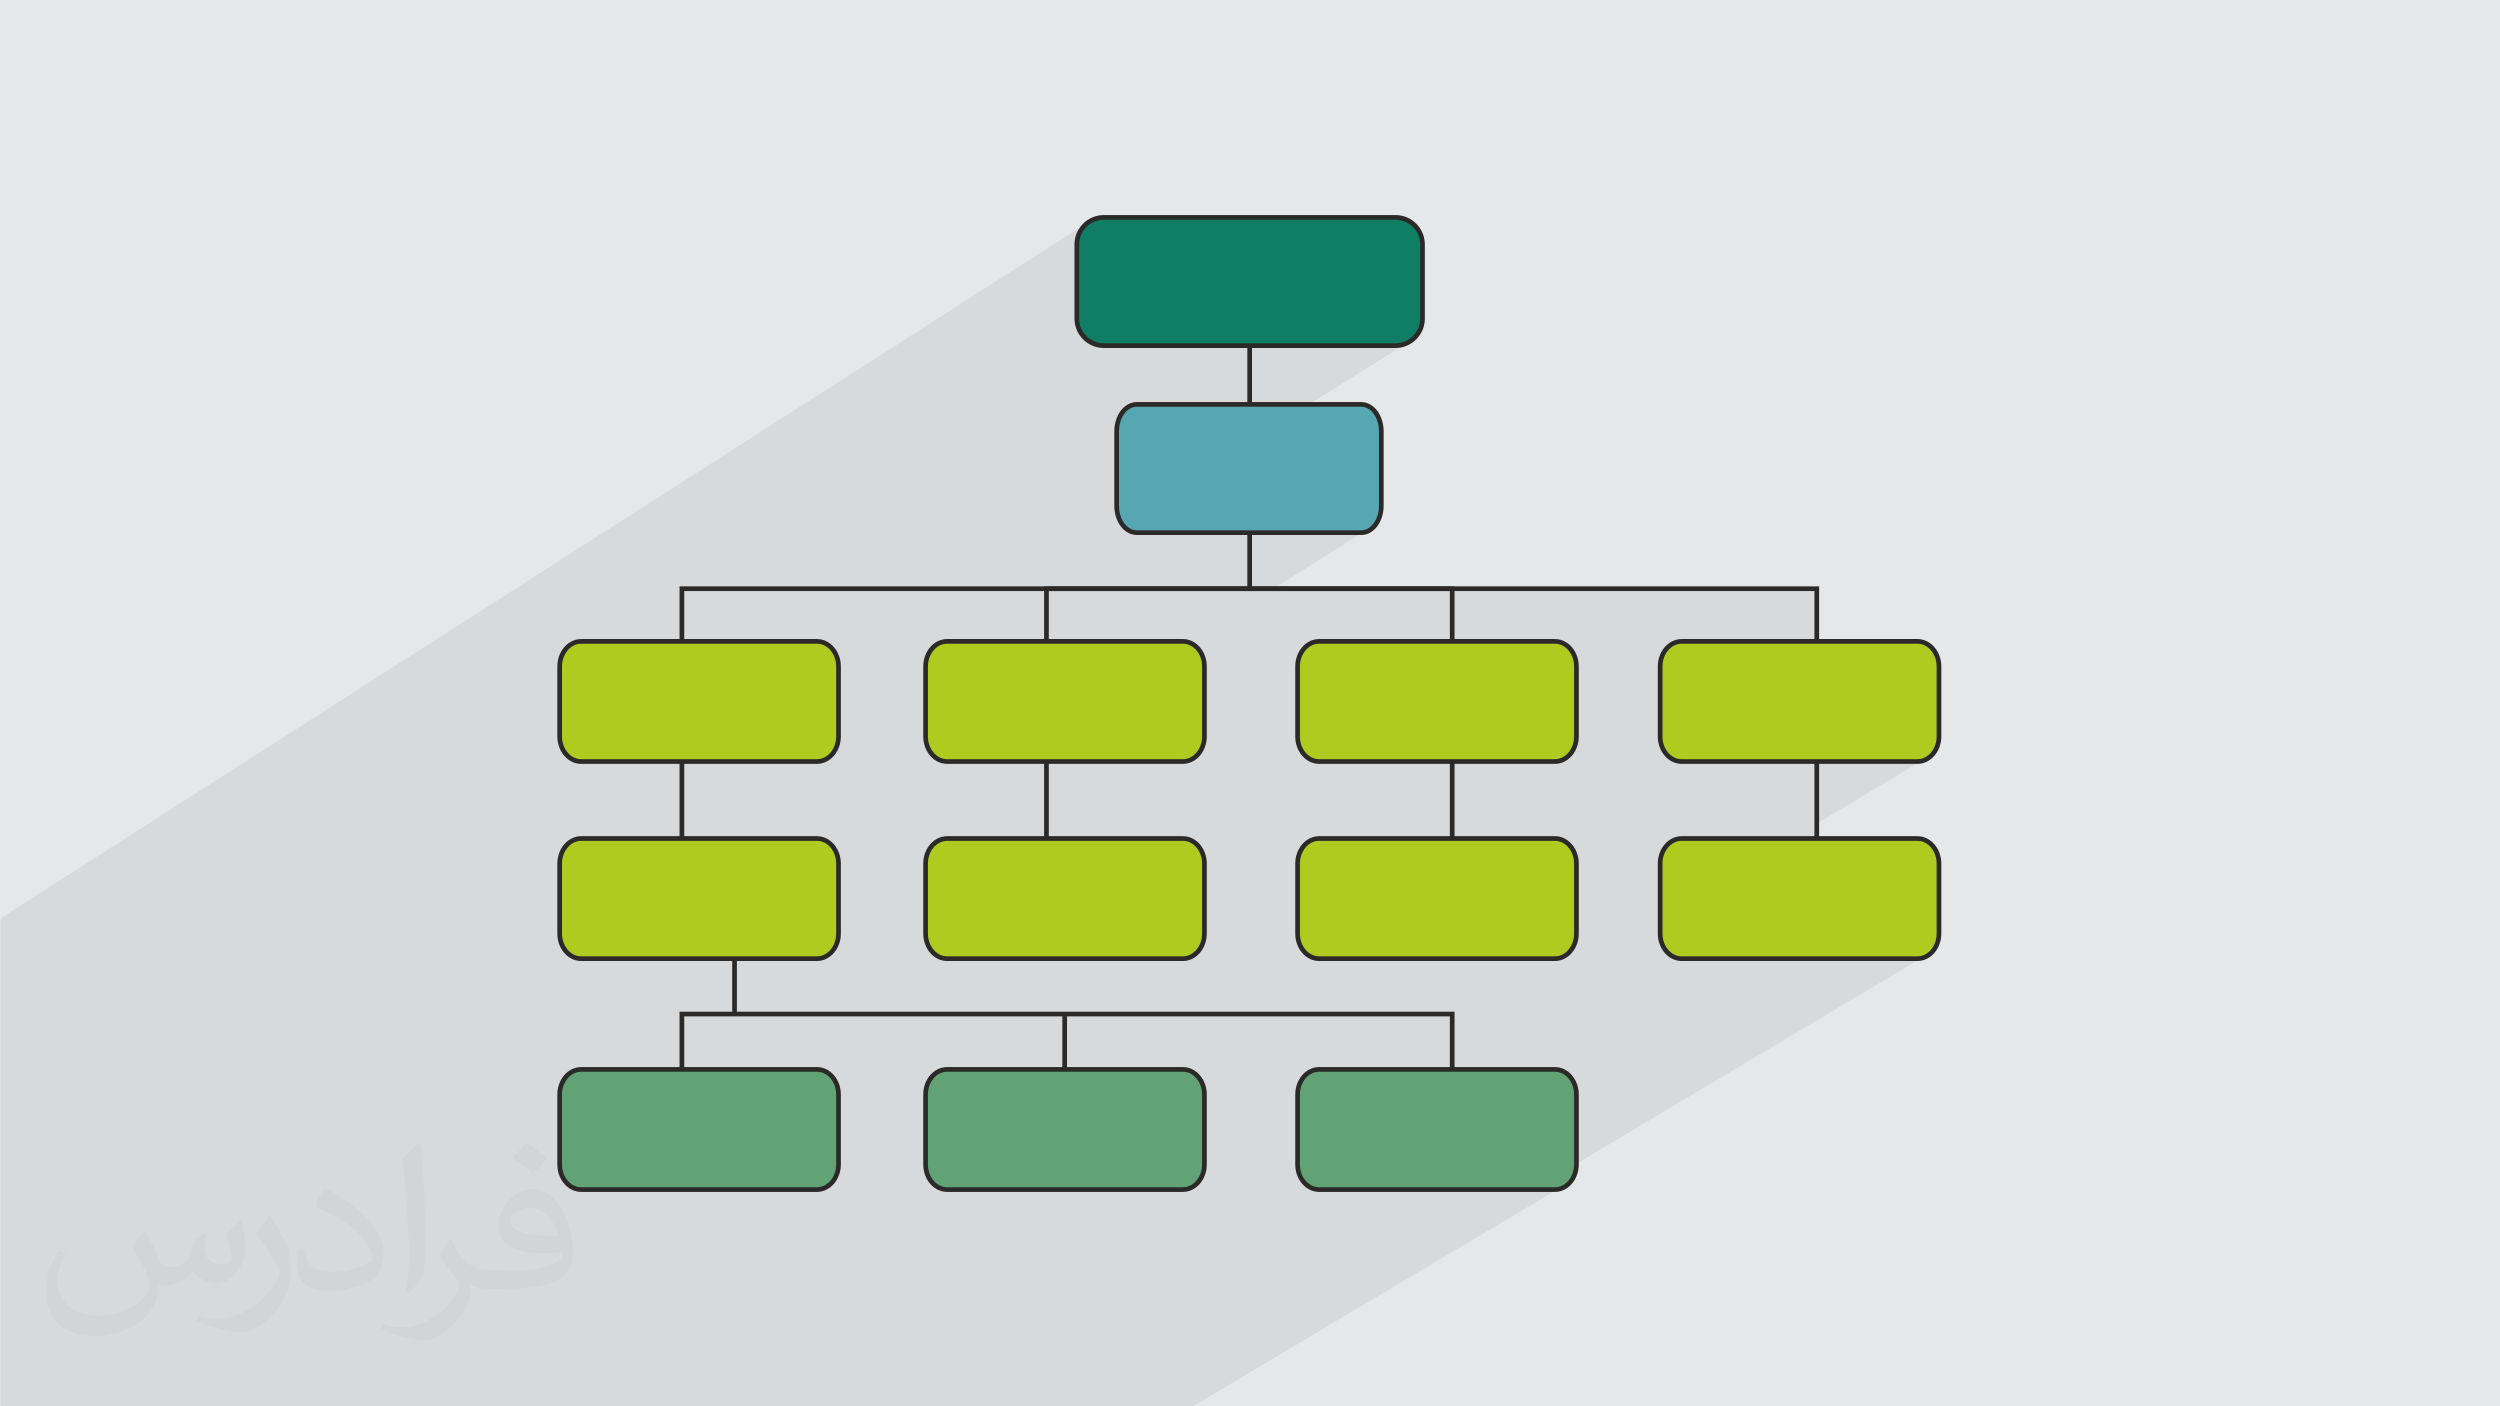 <?xml version="1.0" encoding="UTF-8"?>
<!DOCTYPE svg PUBLIC "-//W3C//DTD SVG 1.1//EN" "http://www.w3.org/Graphics/SVG/1.1/DTD/svg11.dtd">
<!-- Creator: CorelDRAW 2017 -->
<svg xmlns="http://www.w3.org/2000/svg" xml:space="preserve" width="3.703in" height="2.083in" version="1.1" style="shape-rendering:geometricPrecision; text-rendering:geometricPrecision; image-rendering:optimizeQuality; fill-rule:evenodd; clip-rule:evenodd"
viewBox="0 0 3703 2083"
 xmlns:xlink="http://www.w3.org/1999/xlink">
 <defs>
  <style type="text/css">
   <![CDATA[
    .str0 {stroke:#2B2A29;stroke-width:6.945}
    .fil2 {fill:none}
    .fil3 {fill:#B0CB1F}
    .fil6 {fill:#57A7B3}
    .fil4 {fill:#61A375}
    .fil5 {fill:#107D65}
    .fil0 {fill:#E6E7E8}
    .fil7 {fill:#373435;fill-opacity:0.031}
    .fil1 {fill:#2B2A29;fill-opacity:0.078}
   ]]>
  </style>
 </defs>
 <g id="Layer_x0020_1">
  <polygon class="fil0" points="0,0 3704,0 3704,2083 0,2083 "/>
  <polygon class="fil1" points="1,1817 1,1780 1,1663 1,1589 1,1513 1,1494 1,1360 1612,329 1606,333 1601,339 1598,346 1595,353 1595,361 1595,472 1595,480 1598,487 1601,494 1606,500 1612,505 1619,508 1626,511 1634,511 1701,511 1851,417 1851,511 2067,511 2075,511 2082,508 2089,505 1851,654 1851,789 2007,789 2015,788 2023,786 2029,782 1886,872 2151,872 2691,872 2691,1128 2835,1128 2842,1127 2849,1125 2856,1121 2691,1220 2691,1282 2474,1412 2476,1413 2482,1417 2489,1419 2496,1420 2835,1420 2842,1419 2849,1417 2856,1413 2271,1762 2297,1762 2305,1761 2312,1759 2318,1755 1767,2083 1731,2083 1453,2083 1358,2083 1258,2083 1223,2083 1207,2083 1188,2083 1122,2083 1095,2083 1003,2083 894,2083 741,2083 707,2083 688,2083 671,2083 633,2083 632,2083 582,2083 575,2083 418,2083 371,2083 331,2083 211,2083 192,2083 147,2083 144,2083 119,2083 73,2083 51,2083 42,2083 1,2083 1,2045 1,2024 1,2015 1,1914 1,1889 1,1866 1,1844 1,1827 "/>
  <g id="_2167536706416">
   <g>
    <polyline class="fil2" points="1010,1183 1010,872 1505,872 "/>
    <path class="fil2" d="M1010 1282l0 -332m123 -78l718 0"/>
    <path class="fil2" d="M1010 1282l0 -257m242 -153l634 0"/>
    <polyline class="fil2" points="1010,1282 1010,872 2691,872 "/>
    <line class="fil2" x1="2691" y1="1128" x2="2691" y2= "1220" />
    <path class="fil2" d="M1010 1282l0 -71m540 -339l601 0"/>
    <line class="fil2" x1="2691" y1="872" x2="2691" y2= "1282" />
    <line class="fil2" x1="1010" y1="1233" x2="1010" y2= "1211" />
    <line class="fil2" x1="1010" y1="1282" x2="1010" y2= "1233" />
    <line class="fil2" x1="1010" y1="1282" x2="1010" y2= "1193" />
    <line class="fil2" x1="1010" y1="1256" x2="1010" y2= "1128" />
    <line class="fil2" x1="1010" y1="1282" x2="1010" y2= "872" />
   </g>
   <g>
    <path class="fil2" d="M1550 895l0 -23 301 0m-301 187l0 -164"/>
    <path class="fil2" d="M1550 895l0 -23 335 0m-335 209l0 -186"/>
    <path class="fil2" d="M1550 895l0 -23 601 0 0 330m-601 186l0 -493"/>
    <line class="fil2" x1="2151" y1="1154" x2="2151" y2= "1387" />
    <path class="fil2" d="M1550 895l0 -23 601 0m-601 372l0 -349"/>
    <line class="fil2" x1="2151" y1="1201" x2="2151" y2= "1387" />
    <path class="fil2" d="M2151 872l0 516m-601 0l0 -144"/>
    <line class="fil2" x1="1550" y1="895" x2="1550" y2= "872" />
    <path class="fil2" d="M2151 1128l0 95m-601 164l0 -191"/>
    <line class="fil2" x1="1550" y1="1387" x2="1550" y2= "895" />
    <line class="fil2" x1="1550" y1="1255" x2="1550" y2= "1128" />
   </g>
   <g>
    <path class="fil2" d="M1314 1502l344 0m-649 163l0 -163 305 0"/>
    <polyline class="fil2" points="1583,1502 2151,1502 2151,1546 "/>
    <polyline class="fil2" points="1010,1578 1010,1502 1132,1502 "/>
    <polyline class="fil2" points="1659,1502 2151,1502 2151,1607 "/>
    <path class="fil2" d="M1314 1502l647 0m-952 163l0 -87m122 -75l183 0"/>
    <path class="fil2" d="M1314 1502l379 0m-684 163l0 -134m47 -29l258 0"/>
    <polyline class="fil2" points="2056,1502 2151,1502 2151,1665 "/>
    <path class="fil2" d="M1314 1502l49 0m-353 163l0 -163 305 0"/>
    <polyline class="fil2" points="1524,1502 2151,1502 2151,1514 "/>
    <line class="fil2" x1="2151" y1="1502" x2="2151" y2= "1665" />
    <polyline class="fil2" points="1010,1589 1010,1502 1151,1502 "/>
    <path class="fil2" d="M1314 1502l308 0m-612 163l0 -163 305 0"/>
    <line class="fil2" x1="1314" y1="1502" x2="2151" y2= "1502" />
    <polyline class="fil2" points="1010,1547 1010,1502 1082,1502 "/>
    <polyline class="fil2" points="1010,1549 1010,1502 1085,1502 "/>
    <polyline class="fil2" points="1010,1665 1010,1502 1314,1502 "/>
    <line class="fil2" x1="1010" y1="1665" x2="1010" y2= "1502" />
   </g>
   <g>
    <line class="fil2" x1="1088" y1="1347" x2="1088" y2= "1338" />
    <line class="fil2" x1="1088" y1="1368" x2="1088" y2= "1338" />
    <line class="fil2" x1="1088" y1="1500" x2="1088" y2= "1338" />
    <line class="fil2" x1="1088" y1="1500" x2="1088" y2= "1338" />
    <line class="fil2" x1="1088" y1="1500" x2="1088" y2= "1483" />
    <line class="fil2" x1="1088" y1="1500" x2="1088" y2= "1338" />
    <line class="fil2" x1="1088" y1="1500" x2="1088" y2= "1338" />
    <line class="fil2" x1="1088" y1="1500" x2="1088" y2= "1434" />
    <line class="fil2" x1="1088" y1="1499" x2="1088" y2= "1420" />
    <line class="fil2" x1="1088" y1="1500" x2="1088" y2= "1338" />
   </g>
   <g>
    <line class="fil2" x1="1577" y1="1552" x2="1577" y2= "1505" />
    <line class="fil2" x1="1577" y1="1668" x2="1577" y2= "1506" />
    <line class="fil2" x1="1577" y1="1668" x2="1577" y2= "1552" />
    <line class="fil2" x1="1577" y1="1668" x2="1577" y2= "1505" />
    <line class="fil2" x1="1577" y1="1573" x2="1577" y2= "1505" />
    <line class="fil2" x1="1577" y1="1668" x2="1577" y2= "1505" />
    <line class="fil2" x1="1577" y1="1530" x2="1577" y2= "1505" />
    <line class="fil2" x1="1577" y1="1668" x2="1577" y2= "1505" />
    <line class="fil2" x1="1577" y1="1668" x2="1577" y2= "1505" />
   </g>
   <g>
    <path class="fil0" d="M1242 1037l-144 91 -231 0c-20,0 -37,-17 -37,-37l0 -104c0,-20 17,-37 37,-37l338 0c20,0 37,17 37,37l0 50 0 0z"/>
    <path class="fil0" d="M829 1064l181 -115 195 0c20,0 37,17 37,37l0 104c0,20 -17,37 -37,37l-338 0c-20,0 -37,-17 -37,-37l0 -26 -1 0z"/>
    <path class="fil0" d="M852 1125l277 -175 76 0c20,0 37,17 37,37l0 104c0,20 -17,37 -37,37l-338 0c-5,0 -10,-1 -15,-3z"/>
    <path class="fil0" d="M829 986l58 -37 317 0c20,0 37,17 37,37l0 104c0,20 -17,37 -37,37l-338 0c-20,0 -37,-17 -37,-37l0 -104 0 0 0 0z"/>
    <path class="fil0" d="M1142 1128l100 -63 0 25c0,20 -17,37 -37,37l-63 0 0 1z"/>
    <polygon class="fil0" points="1142,1128 1242,1065 1242,1088 1178,1128 "/>
    <path class="fil0" d="M1178 1128l63 -40 0 3c0,20 -17,37 -37,37l-26 0 0 0z"/>
    <path class="fil0" d="M1114 1128l128 -80 0 43c0,20 -17,37 -37,37l-91 0z"/>
    <path class="fil0" d="M846 956l-6 5c2,-2 4,-3 6,-5zm-6 5l-5 6c1,-2 3,-4 5,-6zm-5 6l-3 6c1,-2 2,-4 3,-6zm-3 6l-2 7c0,-2 1,-5 2,-7zm-2 7l-1 7c0,-3 0,-5 1,-7zm-1 111l1 7c-1,-2 -1,-5 -1,-7zm1 7l2 7c-1,-2 -2,-4 -2,-7zm2 7l3 6c-1,-2 -2,-4 -3,-6zm3 6l5 6c-2,-2 -3,-4 -5,-6zm5 6l6 5c-2,-1 -4,-3 -6,-5zm6 5l6 3c-2,-1 -4,-2 -6,-3zm6 3l7 2c-2,0 -5,-1 -7,-2zm7 2l7 1c-3,0 -5,0 -7,-1zm346 1l7 -1c-2,1 -5,1 -7,1zm7 -1l7 -2c-2,1 -4,2 -7,2zm7 -2l6 -3 -2 1c-1,1 -3,1 -4,2z"/>
    <path class="fil0" d="M829 986l58 -37 123 0 0 178 -143 0c-20,0 -37,-17 -37,-37l0 -104 0 0 -1 0z"/>
   </g>
   <g>
    <path class="fil0" d="M916 1242l-87 54 0 -17c0,-20 17,-37 37,-37l49 0 1 0z"/>
    <path class="fil0" d="M1234 1256l-263 164 -104 0c-20,0 -37,-17 -37,-37l0 -104c0,-20 17,-37 37,-37l338 0c12,0 22,6 29,14l0 0z"/>
    <path class="fil0" d="M1241 1273l-237 147 -138 0c-20,0 -37,-17 -37,-37l0 -104c0,-20 17,-37 37,-37l338 0c18,0 34,13 37,31l0 0z"/>
    <path class="fil0" d="M866 1242l338 0c20,0 37,17 37,37l0 104c0,20 -17,37 -37,37l-338 0c-20,0 -37,-17 -37,-37l0 -104c0,-20 17,-37 37,-37z"/>
    <path class="fil0" d="M829 1324l131 -82 245 0c20,0 37,17 37,37l0 104c0,20 -17,37 -37,37l-338 0c-20,0 -37,-17 -37,-37l0 -59 -1 0z"/>
    <polygon class="fil0" points="829,1324 960,1242 996,1242 829,1347 "/>
    <path class="fil0" d="M1190 1420l52 -32c-2,18 -18,32 -37,32l-15 0z"/>
    <path class="fil0" d="M829 1347l167 -105 208 0c20,0 37,17 37,37l0 104c0,20 -17,37 -37,37l-338 0c-20,0 -37,-17 -37,-37l0 -36z"/>
    <path class="fil0" d="M829 1306l103 -65 273 0c20,0 37,17 37,37l0 104c0,20 -17,37 -37,37l-338 0c-20,0 -37,-17 -37,-37l0 -76 -1 0z"/>
    <path class="fil0" d="M1111 1420l131 -81 0 44c0,20 -17,37 -37,37l-94 0z"/>
    <path class="fil0" d="M1033 1242l-204 128 0 -90c0,-20 17,-37 37,-37l167 0 0 -1z"/>
    <path class="fil0" d="M1010 1242l0 40 -179 112c-1,-4 -2,-7 -2,-11l0 -104c0,-20 17,-37 37,-37l143 0 1 0z"/>
    <path class="fil0" d="M846 1248l-6 5c2,-2 4,-3 6,-5zm-6 5l-5 6c1,-2 3,-4 5,-6zm-5 6l-3 6c1,-2 2,-4 3,-6zm-3 6l-2 7c0,-2 1,-5 2,-7zm-2 7l-1 7c0,-3 0,-5 1,-7zm-1 111l1 7c-1,-2 -1,-5 -1,-7zm1 7l2 7c-1,-2 -2,-4 -2,-7zm2 7l3 6c-1,-2 -2,-4 -3,-6zm3 6l4 5c-2,-2 -3,-3 -4,-5zm5 6l5 4c-2,-1 -4,-3 -5,-4zm5 4l6 3c-2,-1 -4,-2 -6,-3zm6 3l7 2c-2,0 -5,-1 -7,-2zm7 2l7 1c-3,0 -5,0 -7,-1zm346 1l7 -1c-2,1 -5,1 -7,1zm7 -1l7 -2 6 -3 -3 2c-3,2 -7,3 -11,4l1 -1z"/>
    <polygon class="fil0" points="956,1420 1088,1338 1088,1420 "/>
   </g>
   <g>
    <path class="fil0" d="M866 1584l338 0c20,0 37,17 37,37l0 104c0,20 -17,37 -37,37l-338 0c-20,0 -37,-17 -37,-37l0 -104c0,-20 17,-37 37,-37z"/>
    <path class="fil0" d="M1159 1762l83 -51 0 14c0,20 -17,37 -37,37l-46 0z"/>
    <path class="fil0" d="M1000 1584l-171 106 0 -68c0,-20 17,-37 37,-37l134 0 0 -1z"/>
    <path class="fil0" d="M829 1689l171 -106 205 0c20,0 37,17 37,37l0 104c0,20 -17,37 -37,37l-338 0c-20,0 -37,-17 -37,-37l0 -35 -1 0z"/>
    <path class="fil0" d="M829 1643l96 -60 279 0c20,0 37,17 37,37l0 104c0,20 -17,37 -37,37l-338 0c-20,0 -37,-17 -37,-37l0 -81 0 0z"/>
    <path class="fil0" d="M1223 1588l-282 173 -75 0c-20,0 -37,-17 -37,-37l0 -104c0,-20 17,-37 37,-37l338 0c7,0 13,2 18,5l1 0z"/>
    <path class="fil0" d="M1100 1762l142 -87 0 50c0,20 -17,37 -37,37l-105 0z"/>
    <path class="fil0" d="M1019 1584l-190 118 0 -80c0,-20 17,-37 37,-37l153 0 0 -1z"/>
    <path class="fil0" d="M1240 1736l-43 26 -331 0c-20,0 -37,-17 -37,-37l0 -104c0,-20 17,-37 37,-37l338 0c20,0 37,17 37,37l0 104c0,4 -1,8 -2,11l1 0z"/>
    <path class="fil0" d="M893 1762l289 -178 22 0c20,0 37,17 37,37l0 104c0,20 -17,37 -37,37l-312 0 1 0z"/>
    <path class="fil0" d="M1158 1762l84 -51 0 14c0,20 -17,37 -37,37l-47 0z"/>
    <path class="fil0" d="M951 1584l-122 75 0 -38c0,-20 17,-37 37,-37l84 0 1 0z"/>
    <path class="fil0" d="M954 1584l-124 77 0 -40c0,-20 17,-37 37,-37l87 0z"/>
    <path class="fil0" d="M830 1614l49 -30 304 0 -289 178 -27 0c-20,0 -37,-17 -37,-37l0 -104c0,-2 0,-5 1,-7l-1 0z"/>
    <path class="fil0" d="M830 1614l49 -30 131 0 0 81 -154 95c-15,-5 -26,-19 -26,-36l0 -104c0,-2 0,-5 1,-7l-1 1z"/>
    <path class="fil0" d="M1107 1762l135 -83 0 45c0,20 -17,37 -37,37l-98 0 0 1z"/>
    <path class="fil0" d="M846 1590l-6 5c2,-2 4,-3 6,-5zm-6 5l-5 6c1,-2 3,-4 5,-6zm-5 6l-3 6c1,-2 2,-4 3,-6zm-3 6l-2 7c0,-2 1,-5 2,-7zm-2 7l-1 7c0,-3 0,-5 1,-7zm-1 111l1 7c-1,-2 -1,-5 -1,-7zm1 7l2 7c-1,-2 -2,-4 -2,-7zm2 7l3 6c-1,-2 -2,-4 -3,-6zm3 6l5 6c-2,-2 -3,-4 -5,-6zm5 6l6 5c-2,-1 -4,-3 -6,-5zm6 5l6 3c-2,-1 -4,-2 -6,-3zm6 3l7 2c-2,0 -5,-1 -7,-2zm7 2l7 1c-3,0 -5,0 -7,-1zm346 1l7 -1c-2,1 -5,1 -7,1zm7 -1l7 -2c-2,1 -4,2 -7,2zm7 -2l6 -3 -3 2c-1,1 -2,1 -3,2l0 -1z"/>
   </g>
   <g>
    <path class="fil0" d="M1726 950l-286 178 -32 0c-20,0 -37,-17 -37,-37l0 -104c0,-20 17,-37 37,-37l317 0 1 0z"/>
    <path class="fil0" d="M1758 951l-283 176 -66 0c-20,0 -37,-17 -37,-37l0 -104c0,-20 17,-37 37,-37l338 0c4,0 8,1 11,2l0 0z"/>
    <path class="fil0" d="M1408 950l338 0c20,0 37,17 37,37l0 104c0,20 -17,37 -37,37l-338 0c-20,0 -37,-17 -37,-37l0 -104c0,-20 17,-37 37,-37z"/>
    <path class="fil0" d="M1371 984l55 -34 321 0c20,0 37,17 37,37l0 104c0,3 0,6 -1,9l-45 28 -329 0c-20,0 -37,-17 -37,-37l0 -104c0,-1 0,-2 0,-3l-1 0z"/>
    <path class="fil0" d="M1737 1128l45 -28c-4,16 -19,28 -36,28l-9 0z"/>
    <path class="fil0" d="M1371 984l55 -34 37 0 -92 57 0 -20c0,-1 0,-2 0,-3z"/>
    <path class="fil0" d="M1661 1128l122 -76 0 39c0,20 -17,37 -37,37l-85 0z"/>
    <path class="fil0" d="M1371 1007l92 -57 88 0 0 178 -142 0c-20,0 -37,-17 -37,-37l0 -83 -1 -1z"/>
    <path class="fil0" d="M1387 956l-6 5c2,-2 4,-3 6,-5zm-6 5l-5 6c1,-2 3,-4 5,-6zm-5 6l-3 6c1,-2 2,-4 3,-6zm-3 6l-2 7c0,-2 1,-5 2,-7zm-2 7l-1 7c0,-3 0,-5 1,-7zm-1 111l1 7c-1,-2 -1,-5 -1,-7zm1 7l2 7c-1,-2 -2,-4 -2,-7zm2 7l3 6c-1,-2 -2,-4 -3,-6zm3 6l5 6c-2,-2 -3,-4 -5,-6zm5 6l6 5c-2,-1 -4,-3 -6,-5zm6 5l6 3c-2,-1 -4,-2 -6,-3zm6 3l7 2c-2,0 -5,-1 -7,-2zm7 2l7 1c-3,0 -5,0 -7,-1zm346 1l7 -1c-2,1 -5,1 -7,1zm7 -1l7 -2c-2,1 -4,2 -7,2zm7 -2l6 -3 -3 2c-1,1 -2,1 -4,2l1 -1z"/>
   </g>
   <g>
    <path class="fil0" d="M1408 1242l338 0c20,0 37,17 37,37l0 104c0,20 -17,37 -37,37l-338 0c-20,0 -37,-17 -37,-37l0 -104c0,-20 17,-37 37,-37z"/>
    <path class="fil0" d="M1717 1420l66 -40 0 3c0,20 -17,37 -37,37l-29 0 0 0z"/>
    <path class="fil0" d="M1553 1242l-182 112 0 -75c0,-20 17,-37 37,-37l145 0z"/>
    <path class="fil0" d="M1371 1354l182 -112 194 0c20,0 37,17 37,37l0 104c0,20 -17,37 -37,37l-338 0c-20,0 -37,-17 -37,-37l0 -28 -1 -1z"/>
    <path class="fil0" d="M1371 1307l106 -66 270 0c20,0 37,17 37,37l0 104c0,20 -17,37 -37,37l-338 0c-20,0 -37,-17 -37,-37l0 -75 -1 0z"/>
    <path class="fil0" d="M1550 1242l0 145 -53 33 -89 0c-20,0 -37,-17 -37,-37l0 -104c0,-20 17,-37 37,-37l142 0z"/>
    <path class="fil0" d="M1658 1420l126 -77 0 40c0,20 -17,37 -37,37l-88 0 -1 0z"/>
    <path class="fil0" d="M1572 1242l-201 124 0 -87c0,-20 17,-37 37,-37l164 0z"/>
    <path class="fil0" d="M1387 1248l-6 5c2,-2 4,-3 6,-5zm-6 5l-5 6c1,-2 3,-4 5,-6zm-5 6l-3 6c1,-2 2,-4 3,-6zm-3 6l-2 7c0,-2 1,-5 2,-7zm-2 7l-1 7c0,-3 0,-5 1,-7zm-1 111l1 7c-1,-2 -1,-5 -1,-7zm1 7l2 7c-1,-2 -2,-4 -2,-7zm2 7l3 6c-1,-2 -2,-4 -3,-6zm3 6l4 5c-2,-2 -3,-3 -4,-5zm5 6l5 4c-2,-1 -4,-3 -5,-4zm5 4l6 3c-2,-1 -4,-2 -6,-3zm6 3l7 2c-2,0 -5,-1 -7,-2zm7 2l7 1c-3,0 -5,0 -7,-1zm346 1l7 -1c-2,1 -5,1 -7,1zm7 -1l7 -2 6 -3 -3 2c-3,2 -7,3 -10,4l0 -1z"/>
   </g>
   <g>
    <path class="fil0" d="M1525 1584l-155 94 0 -57c0,-20 17,-37 37,-37l117 0 1 0z"/>
    <path class="fil0" d="M1371 1632l79 -48 297 0c20,0 37,17 37,37l0 104c0,20 -17,37 -37,37l-338 0c-20,0 -37,-17 -37,-37l0 -93 -1 0z"/>
    <path class="fil0" d="M1371 1678l155 -94 221 0c20,0 37,17 37,37l0 104c0,20 -17,37 -37,37l-338 0c-20,0 -37,-17 -37,-37l0 -46 -1 -1z"/>
    <path class="fil0" d="M1782 1611l-249 151 -125 0c-20,0 -37,-17 -37,-37l0 -104c0,-20 17,-37 37,-37l338 0c17,0 31,12 36,27z"/>
    <path class="fil0" d="M1560 1584l-189 116 0 -78c0,-20 17,-37 37,-37l152 0 0 -1z"/>
    <path class="fil0" d="M1627 1762l157 -95 0 58c0,20 -17,37 -37,37l-120 0z"/>
    <path class="fil0" d="M1781 1737l-40 24 -333 0c-20,0 -37,-17 -37,-37l0 -104c0,-20 17,-37 37,-37l338 0c20,0 37,17 37,37l0 104c0,4 -1,9 -2,13z"/>
    <path class="fil0" d="M1721 1762l62 -38 0 0c0,20 -17,37 -37,37l-25 0 0 1z"/>
    <path class="fil0" d="M1489 1584l-118 72 0 -35c0,-20 17,-37 37,-37l81 0z"/>
    <path class="fil0" d="M1784 1724l-62 38 -313 0c-20,0 -37,-17 -37,-37l0 -104c0,-20 17,-37 37,-37l338 0c20,0 37,17 37,37l0 103 0 0z"/>
    <path class="fil0" d="M1654 1762l129 -78 0 41c0,20 -17,37 -37,37l-92 0z"/>
    <path class="fil0" d="M1371 1631l78 -48 128 0 0 84 -154 94 -15 0c-20,0 -37,-17 -37,-37l0 -93 0 0z"/>
    <path class="fil0" d="M1387 1590l-6 5c2,-2 4,-3 6,-5zm-6 5l-5 6c1,-2 3,-4 5,-6zm-5 6l-3 6c1,-2 2,-4 3,-6zm-3 6l-2 7c0,-2 1,-5 2,-7zm-2 7l-1 7c0,-3 0,-5 1,-7zm-1 111l1 7c-1,-2 -1,-5 -1,-7zm1 7l2 7c-1,-2 -2,-4 -2,-7zm2 7l3 6c-1,-2 -2,-4 -3,-6zm3 6l5 6c-2,-2 -3,-4 -5,-6zm5 6l6 5c-2,-1 -4,-3 -6,-5zm6 5l6 3c-2,-1 -4,-2 -6,-3zm6 3l7 2c-2,0 -5,-1 -7,-2zm7 2l7 1c-3,0 -5,0 -7,-1zm346 1l7 -1c-2,1 -5,1 -7,1zm7 -1l7 -2c-2,1 -4,2 -7,2zm7 -2l6 -3 -3 2c-1,0 -2,1 -3,1z"/>
   </g>
   <g>
    <path class="fil0" d="M2334 1090l-62 38 -313 0c-20,0 -37,-17 -37,-37l0 -104c0,-20 17,-37 37,-37l338 0c20,0 37,17 37,37l0 103 0 0z"/>
    <path class="fil0" d="M2195 1128l139 -85 0 48c0,20 -17,37 -37,37l-102 0z"/>
    <path class="fil0" d="M2025 950l-103 64 0 -27c0,-20 17,-37 37,-37l66 0 0 0z"/>
    <path class="fil0" d="M2272 1128l62 -38 0 1c0,20 -17,37 -37,37l-25 0 0 0z"/>
    <path class="fil0" d="M1922 1014l103 -64 126 0 0 178 -192 0c-20,0 -37,-17 -37,-37l0 -77z"/>
    <path class="fil0" d="M1938 956l-6 5c2,-2 4,-3 6,-5zm-6 5l-5 6c1,-2 3,-4 5,-6zm-5 6l-3 6c1,-2 2,-4 3,-6zm-3 6l-2 7c1,-2 1,-5 2,-7zm-2 7l-1 7c0,-3 0,-5 1,-7zm-1 111l1 7c-1,-2 -1,-5 -1,-7zm1 7l2 7c-1,-2 -2,-5 -2,-7zm2 7l3 6c-1,-2 -2,-4 -3,-6zm3 6l5 6c-2,-2 -3,-4 -5,-6zm5 6l6 5c-2,-1 -4,-3 -6,-5zm6 5l6 3c-2,-1 -4,-2 -6,-3zm6 3l7 2c-2,0 -5,-1 -7,-2zm7 2l7 1c-3,0 -5,0 -7,-1zm346 1l7 -1c-2,1 -5,1 -7,1zm7 -1l7 -2c-2,1 -4,2 -7,2zm7 -2l6 -3 -3 2c-1,1 -2,1 -3,1z"/>
   </g>
   <g>
    <path class="fil0" d="M2085 1242l-163 100 0 -63c0,-20 17,-37 37,-37l126 0z"/>
    <path class="fil0" d="M1922 1295l87 -53 289 0c20,0 37,17 37,37l0 104c0,20 -17,37 -37,37l-338 0c-20,0 -37,-17 -37,-37l0 -88 -1 0z"/>
    <path class="fil0" d="M1922 1342l163 -100 212 0c20,0 37,17 37,37l0 104c0,20 -17,37 -37,37l-338 0c-20,0 -37,-17 -37,-37l0 -41z"/>
    <path class="fil0" d="M2151 1242l0 145 -54 33 -138 0c-20,0 -37,-17 -37,-37l0 -104c0,-20 17,-37 37,-37l192 0z"/>
    <path class="fil0" d="M2120 1242l-199 121 0 -84c0,-20 17,-37 37,-37l162 0z"/>
    <path class="fil0" d="M2192 1420l143 -86 0 49c0,20 -17,37 -37,37l-105 0 -1 0z"/>
    <path class="fil0" d="M1938 1248l-6 5c2,-2 4,-3 6,-5zm-6 5l-5 6c1,-2 3,-4 5,-6zm-5 6l-3 6c1,-2 2,-4 3,-6zm-3 6l-2 7c1,-2 1,-5 2,-7zm-2 7l-1 7c0,-3 0,-5 1,-7zm-1 111l1 7c-1,-2 -1,-5 -1,-7zm1 7l2 7c-1,-2 -2,-5 -2,-7zm2 7l3 6c-1,-2 -2,-4 -3,-6zm3 6l4 5c-2,-2 -3,-3 -4,-5zm5 6l5 4c-2,-1 -4,-3 -5,-4zm5 4l6 3c-2,-1 -4,-2 -6,-3zm6 3l7 2c-2,-1 -5,-1 -7,-2zm7 2l7 1c-3,0 -5,0 -7,-1zm346 1l7 -1c-2,1 -5,1 -7,1zm7 -1l7 -2c-2,1 -5,2 -7,2zm7 -2l6 -3 -3 2c-1,1 -2,1 -3,1z"/>
   </g>
   <g>
    <path class="fil0" d="M2088 1584l-166 100 0 -63c0,-20 17,-37 37,-37l129 0z"/>
    <path class="fil0" d="M2189 1584l-263 158c-3,-5 -4,-11 -4,-17l0 -104c0,-20 17,-37 37,-37l231 0 -1 0z"/>
    <path class="fil0" d="M2334 1724l-63 38 -312 0c-20,0 -37,-17 -37,-37l0 -104c0,-20 17,-37 37,-37l338 0c20,0 37,17 37,37l0 103 0 0z"/>
    <path class="fil0" d="M2036 1584l-114 69 0 -32c0,-20 17,-37 37,-37l77 0z"/>
    <path class="fil0" d="M1922 1641l95 -57 135 0 0 81 -161 97 -31 0c-20,0 -37,-17 -37,-37l0 -84 -1 0z"/>
    <path class="fil0" d="M2016 1584l-95 57 0 -20c0,-20 17,-37 37,-37l57 0 1 0z"/>
    <path class="fil0" d="M1938 1590l-6 5c2,-2 4,-3 6,-5zm-6 5l-5 6c1,-2 3,-4 5,-6zm-5 6l-3 6 -2 7c1,-5 3,-9 6,-13l-1 0zm-6 13l-1 7c0,-3 0,-5 1,-7zm-1 111l1 7c-1,-2 -1,-5 -1,-7zm1 7l2 7c-1,-2 -2,-5 -2,-7zm2 7l3 6c-1,-2 -2,-4 -3,-6zm3 6l5 6c-2,-2 -3,-4 -5,-6zm5 6l6 5c-2,-1 -4,-3 -6,-5zm6 5l6 3c-2,-1 -4,-2 -6,-3zm6 3l7 2c-2,0 -5,-1 -7,-2zm7 2l7 1c-3,0 -5,0 -7,-1zm346 1l7 -1c-2,1 -5,1 -7,1zm7 -1l7 -2c-2,1 -4,2 -7,2zm7 -2l6 -3 -4 2 -2 1z"/>
   </g>
   <g>
    <path class="fil0" d="M2564 950l-104 64 0 -27c0,-20 17,-37 37,-37l67 0 0 0z"/>
    <path class="fil0" d="M2476 956l-6 5c2,-2 4,-3 6,-5zm-6 5l-5 6c1,-2 3,-4 5,-6zm-5 6l-3 6c1,-2 2,-4 3,-6zm-3 6l-2 7c0,-2 1,-5 2,-7zm-2 7l-1 7c0,-3 0,-5 1,-7zm-1 111l1 7c-1,-2 -1,-5 -1,-7zm1 7l2 7c-1,-2 -2,-5 -2,-7zm2 7l3 6c-1,-2 -2,-4 -3,-6zm3 6l5 6c-2,-2 -3,-4 -5,-6zm5 6l6 5c-2,-1 -4,-3 -6,-5zm6 5l6 3c-2,-1 -4,-2 -6,-3zm6 3l7 2c-2,0 -5,-1 -7,-2zm7 2l7 1c-3,0 -5,0 -7,-1zm346 1l7 -1c-2,1 -5,1 -7,1zm7 -1l7 -2c-2,1 -4,2 -7,2zm7 -2l6 -3 -3 2c-1,0 -2,1 -3,1z"/>
    <path class="fil0" d="M2459 1013l104 -64 128 0 0 178 -195 0c-20,0 -37,-17 -37,-37l0 -77z"/>
   </g>
   <g>
    <path class="fil0" d="M2655 1242l-196 118 0 -81c0,-20 17,-37 37,-37l159 0 0 0z"/>
    <path class="fil0" d="M2691 1242l0 40 -217 130c-9,-7 -15,-18 -15,-30l0 -104c0,-20 17,-37 37,-37l195 0 0 1z"/>
    <path class="fil0" d="M2476 1248l-6 5c2,-2 4,-3 6,-5zm-6 5l-5 6c1,-2 3,-4 5,-6zm-5 6l-3 6c1,-2 2,-4 3,-6zm-3 6l-2 7c0,-2 1,-5 2,-7zm-2 7l-1 7c0,-3 0,-5 1,-7zm-1 111l1 7c-1,-2 -1,-5 -1,-7zm1 7l2 7c-1,-2 -2,-5 -2,-7zm2 7l3 6c-1,-2 -2,-4 -3,-6zm3 6l4 5c-2,-2 -3,-3 -4,-5zm5 6l5 4c-2,-1 -4,-3 -5,-4zm5 4l6 3c-2,-1 -4,-2 -6,-3zm6 3l7 2c-2,-1 -5,-1 -7,-2zm7 2l7 1c-3,0 -5,0 -7,-1zm346 1l7 -1c-2,1 -5,1 -7,1zm7 -1l7 -2c-2,1 -5,2 -7,2zm7 -2l6 -3 -4 2c-1,0 -2,1 -3,1l1 0z"/>
   </g>
   <g>
    <line class="fil2" x1="1851" y1="654" x2="1851" y2= "511" />
    <line class="fil2" x1="1851" y1="872" x2="1851" y2= "417" />
    <line class="fil2" x1="1851" y1="872" x2="1851" y2= "789" />
   </g>
   <g>
    <path class="fil0" d="M1612 329l-6 5c2,-2 4,-3 6,-5zm-6 5l-5 6c1,-2 3,-4 5,-6zm-5 6l-4 7c1,-2 2,-5 4,-7zm-4 7l-2 7c1,-3 1,-5 2,-7zm-2 7l-1 8c0,-3 0,-5 1,-8zm-1 118l1 8c-1,-3 -1,-5 -1,-8zm1 8l2 7c-1,-2 -2,-5 -2,-7zm2 7l4 7c-1,-2 -3,-4 -4,-7zm4 7l5 6c-2,-2 -3,-4 -5,-6zm5 6l6 5c-2,-1 -4,-3 -6,-5zm6 5l7 4c-2,-1 -5,-2 -7,-4zm7 4l7 2c-3,-1 -5,-1 -7,-2zm7 2l8 1c-3,0 -5,0 -8,-1zm441 1l8 -1c-3,1 -5,1 -8,1zm8 -1l7 -2c-2,1 -5,2 -7,2zm7 -2l7 -4 -2 1c-1,1 -3,2 -4,2l-1 1z"/>
    <polygon class="fil0" points="1701,511 1851,417 1851,511 "/>
   </g>
   <g>
    <path class="fil0" d="M1939 599l-276 174c-5,-7 -8,-15 -8,-24l0 -110c0,-22 18,-40 40,-40l245 0 -1 0z"/>
    <path class="fil0" d="M1851 599l0 190 -157 0c-22,0 -40,-18 -40,-40l0 -110c0,-22 18,-40 40,-40l157 0z"/>
    <path class="fil0" d="M1672 606l-6 5c2,-2 4,-3 6,-5zm-6 5l-5 6c1,-2 3,-4 5,-6zm-5 6l-4 7c1,-2 2,-5 4,-7zm-4 7l-2 7c1,-3 1,-5 2,-7zm-2 7l-1 8c0,-3 0,-5 1,-8zm-1 118l1 8c-1,-3 -1,-5 -1,-8zm1 8l2 7c-1,-2 -2,-5 -2,-7zm2 7l4 7c-1,-2 -3,-4 -4,-7zm4 7l5 6c-2,-2 -3,-4 -5,-6zm5 6l6 5c-2,-1 -4,-3 -6,-5zm6 5l7 4c-2,-1 -5,-2 -7,-4zm7 4l7 2c-3,-1 -5,-1 -7,-2zm7 2l8 1c-3,0 -5,0 -8,-1zm321 1l8 -1c-3,1 -5,1 -8,1zm8 -1l7 -2c-2,1 -5,2 -7,2zm7 -2l7 -4 -3 2c-1,1 -3,1 -4,2z"/>
   </g>
  </g>
  <polyline class="fil2 str0" points="1010,1282 1010,872 2691,872 2691,1282 "/>
  <path class="fil2 str0" d="M1550 895l0 -23 601 0 0 516m-601 0l0 -493"/>
  <path class="fil2 str0" d="M1314 1502l837 0 0 163m-1141 0l0 -163 305 0"/>
  <line class="fil2 str0" x1="1088" y1="1500" x2="1088" y2= "1338" />
  <line class="fil2 str0" x1="1577" y1="1668" x2="1577" y2= "1505" />
  <path class="fil3 str0" d="M861 950l349 0c18,0 32,17 32,37l0 104c0,20 -14,37 -32,37l-349 0c-18,0 -32,-17 -32,-37l0 -104c0,-20 14,-37 32,-37z"/>
  <path class="fil3 str0" d="M861 1242l349 0c18,0 32,17 32,37l0 104c0,20 -14,37 -32,37l-349 0c-18,0 -32,-17 -32,-37l0 -104c0,-20 14,-37 32,-37z"/>
  <path class="fil4 str0" d="M861 1584l349 0c18,0 32,17 32,37l0 104c0,20 -14,37 -32,37l-349 0c-18,0 -32,-17 -32,-37l0 -104c0,-20 14,-37 32,-37z"/>
  <path class="fil3 str0" d="M1403 950l349 0c18,0 32,17 32,37l0 104c0,20 -14,37 -32,37l-349 0c-18,0 -32,-17 -32,-37l0 -104c0,-20 14,-37 32,-37z"/>
  <path class="fil3 str0" d="M1403 1242l349 0c18,0 32,17 32,37l0 104c0,20 -14,37 -32,37l-349 0c-18,0 -32,-17 -32,-37l0 -104c0,-20 14,-37 32,-37z"/>
  <path class="fil4 str0" d="M1403 1584l349 0c18,0 32,17 32,37l0 104c0,20 -14,37 -32,37l-349 0c-18,0 -32,-17 -32,-37l0 -104c0,-20 14,-37 32,-37z"/>
  <path class="fil3 str0" d="M1954 950l349 0c18,0 32,17 32,37l0 104c0,20 -14,37 -32,37l-349 0c-18,0 -32,-17 -32,-37l0 -104c0,-20 14,-37 32,-37z"/>
  <path class="fil3 str0" d="M1954 1242l349 0c18,0 32,17 32,37l0 104c0,20 -14,37 -32,37l-349 0c-18,0 -32,-17 -32,-37l0 -104c0,-20 14,-37 32,-37z"/>
  <path class="fil4 str0" d="M1954 1584l349 0c18,0 32,17 32,37l0 104c0,20 -14,37 -32,37l-349 0c-18,0 -32,-17 -32,-37l0 -104c0,-20 14,-37 32,-37z"/>
  <path class="fil3 str0" d="M2491 950l349 0c18,0 32,17 32,37l0 104c0,20 -14,37 -32,37l-349 0c-18,0 -32,-17 -32,-37l0 -104c0,-20 14,-37 32,-37z"/>
  <path class="fil3 str0" d="M2491 1242l349 0c18,0 32,17 32,37l0 104c0,20 -14,37 -32,37l-349 0c-18,0 -32,-17 -32,-37l0 -104c0,-20 14,-37 32,-37z"/>
  <line class="fil2 str0" x1="1851" y1="872" x2="1851" y2= "417" />
  <path class="fil5 str0" d="M1635 322l432 0c22,0 40,18 40,40l0 110c0,22 -18,40 -40,40l-432 0c-22,0 -40,-18 -40,-40l0 -110c0,-22 18,-40 40,-40z"/>
  <path class="fil6 str0" d="M1684 599l332 0c17,0 30,18 30,40l0 110c0,22 -13,40 -30,40l-332 0c-17,0 -30,-18 -30,-40l0 -110c0,-22 13,-40 30,-40z"/>
  <path class="fil7" d="M216 1826c7,11 12,21 16,32 3,7 5,19 21,19 5,0 11,-1 17,-5 7,-3 12,-9 14,-17l6 -21 15 -7 1 1c-2,8 -3,16 -3,21 0,18 15,24 27,24 7,0 13,-4 13,-10 0,-8 -4,-23 -8,-35 7,-7 14,-14 22,-20l1 1c4,15 6,30 6,40 0,10 -4,20 -8,27 -7,14 -20,25 -36,25 -12,0 -25,-6 -34,-17l-1 0c-9,11 -22,20 -43,20l-7 0c-1,14 -4,24 -9,33 -13,25 -50,42 -85,42 -49,0 -73,-28 -73,-66 0,-23 8,-45 19,-60l10 4c-7,14 -12,27 -12,40 0,35 29,52 62,52 31,0 68,-19 75,-42 -3,-25 -12,-36 -26,-59 4,-7 10,-15 17,-23l1 0 0 0 0 0 0 0 0 0 2 1 0 0 0 0zm564 -133c10,6 20,14 30,23 -6,8 -12,15 -21,21 -10,-8 -20,-15 -30,-22 7,-8 14,-15 20,-22l0 0 0 0 0 0 0 0 1 0 0 0 0 0zm5 96c-17,0 -30,11 -30,19 0,17 33,23 73,23 -5,-20 -22,-42 -43,-42zm-37 93c22,0 41,-1 55,-4 16,-4 30,-12 30,-18 0,-2 0,-3 -1,-5 -9,1 -19,1 -29,1 -29,0 -52,-7 -61,-23 -2,-5 -4,-10 -4,-16 0,-16 7,-32 19,-42 10,-9 21,-14 33,-14 20,0 37,16 48,42 6,14 11,30 11,51 0,14 -4,25 -12,34 -16,15 -45,21 -90,21l-20 0 0 0 -5 0c-11,0 -19,-2 -25,-7l-1 0c0,3 1,5 1,7 0,10 -3,23 -10,33 -20,30 -42,43 -60,43 -19,0 -42,-7 -63,-17l4 -7c7,3 16,5 29,5 34,0 78,-33 84,-64 -1,-3 -4,-6 -7,-10 -10,-12 -16,-22 -22,-32 5,-10 10,-18 14,-25l2 0c14,29 28,46 57,46l5 0 0 0 21 0 0 0 0 0 0 0 0 0 -3 1 0 0 0 0zm-146 31c2,-14 3,-29 3,-43l0 -21c0,-39 -5,-96 -9,-133 7,-8 17,-17 25,-23l2 1c5,47 7,101 7,151 0,13 -1,26 -2,35 -1,12 -8,21 -22,35l-3 -1 0 0 0 0 0 0 0 0 -1 -1 0 0 0 0zm-151 -62c1,18 10,33 41,33 20,0 36,-5 55,-14 3,-1 5,-3 5,-5 0,-12 -9,-27 -24,-41 -14,-13 -34,-25 -52,-32 -6,-3 -8,-5 -8,-8 0,-5 7,-16 13,-24l2 0c20,11 43,27 60,44 15,16 25,33 25,51 0,13 -4,26 -11,38 -22,11 -46,20 -70,20 -29,0 -48,-14 -48,-45 0,-3 0,-9 1,-16l10 0 0 0 0 0 0 0 0 0 1 -1 0 0 0 0zm-52 -52l18 29c7,11 13,22 13,41l0 24c0,19 -12,39 -32,60 -15,14 -29,20 -42,20 -19,0 -40,-6 -65,-17l3 -7c8,2 17,4 28,4 36,0 72,-26 89,-58 2,-4 3,-7 3,-9 0,-4 -2,-8 -4,-11 -9,-17 -19,-33 -30,-47 6,-9 12,-18 18,-27l1 0 0 -2 0 0 0 0z"/>
 </g>
</svg>
